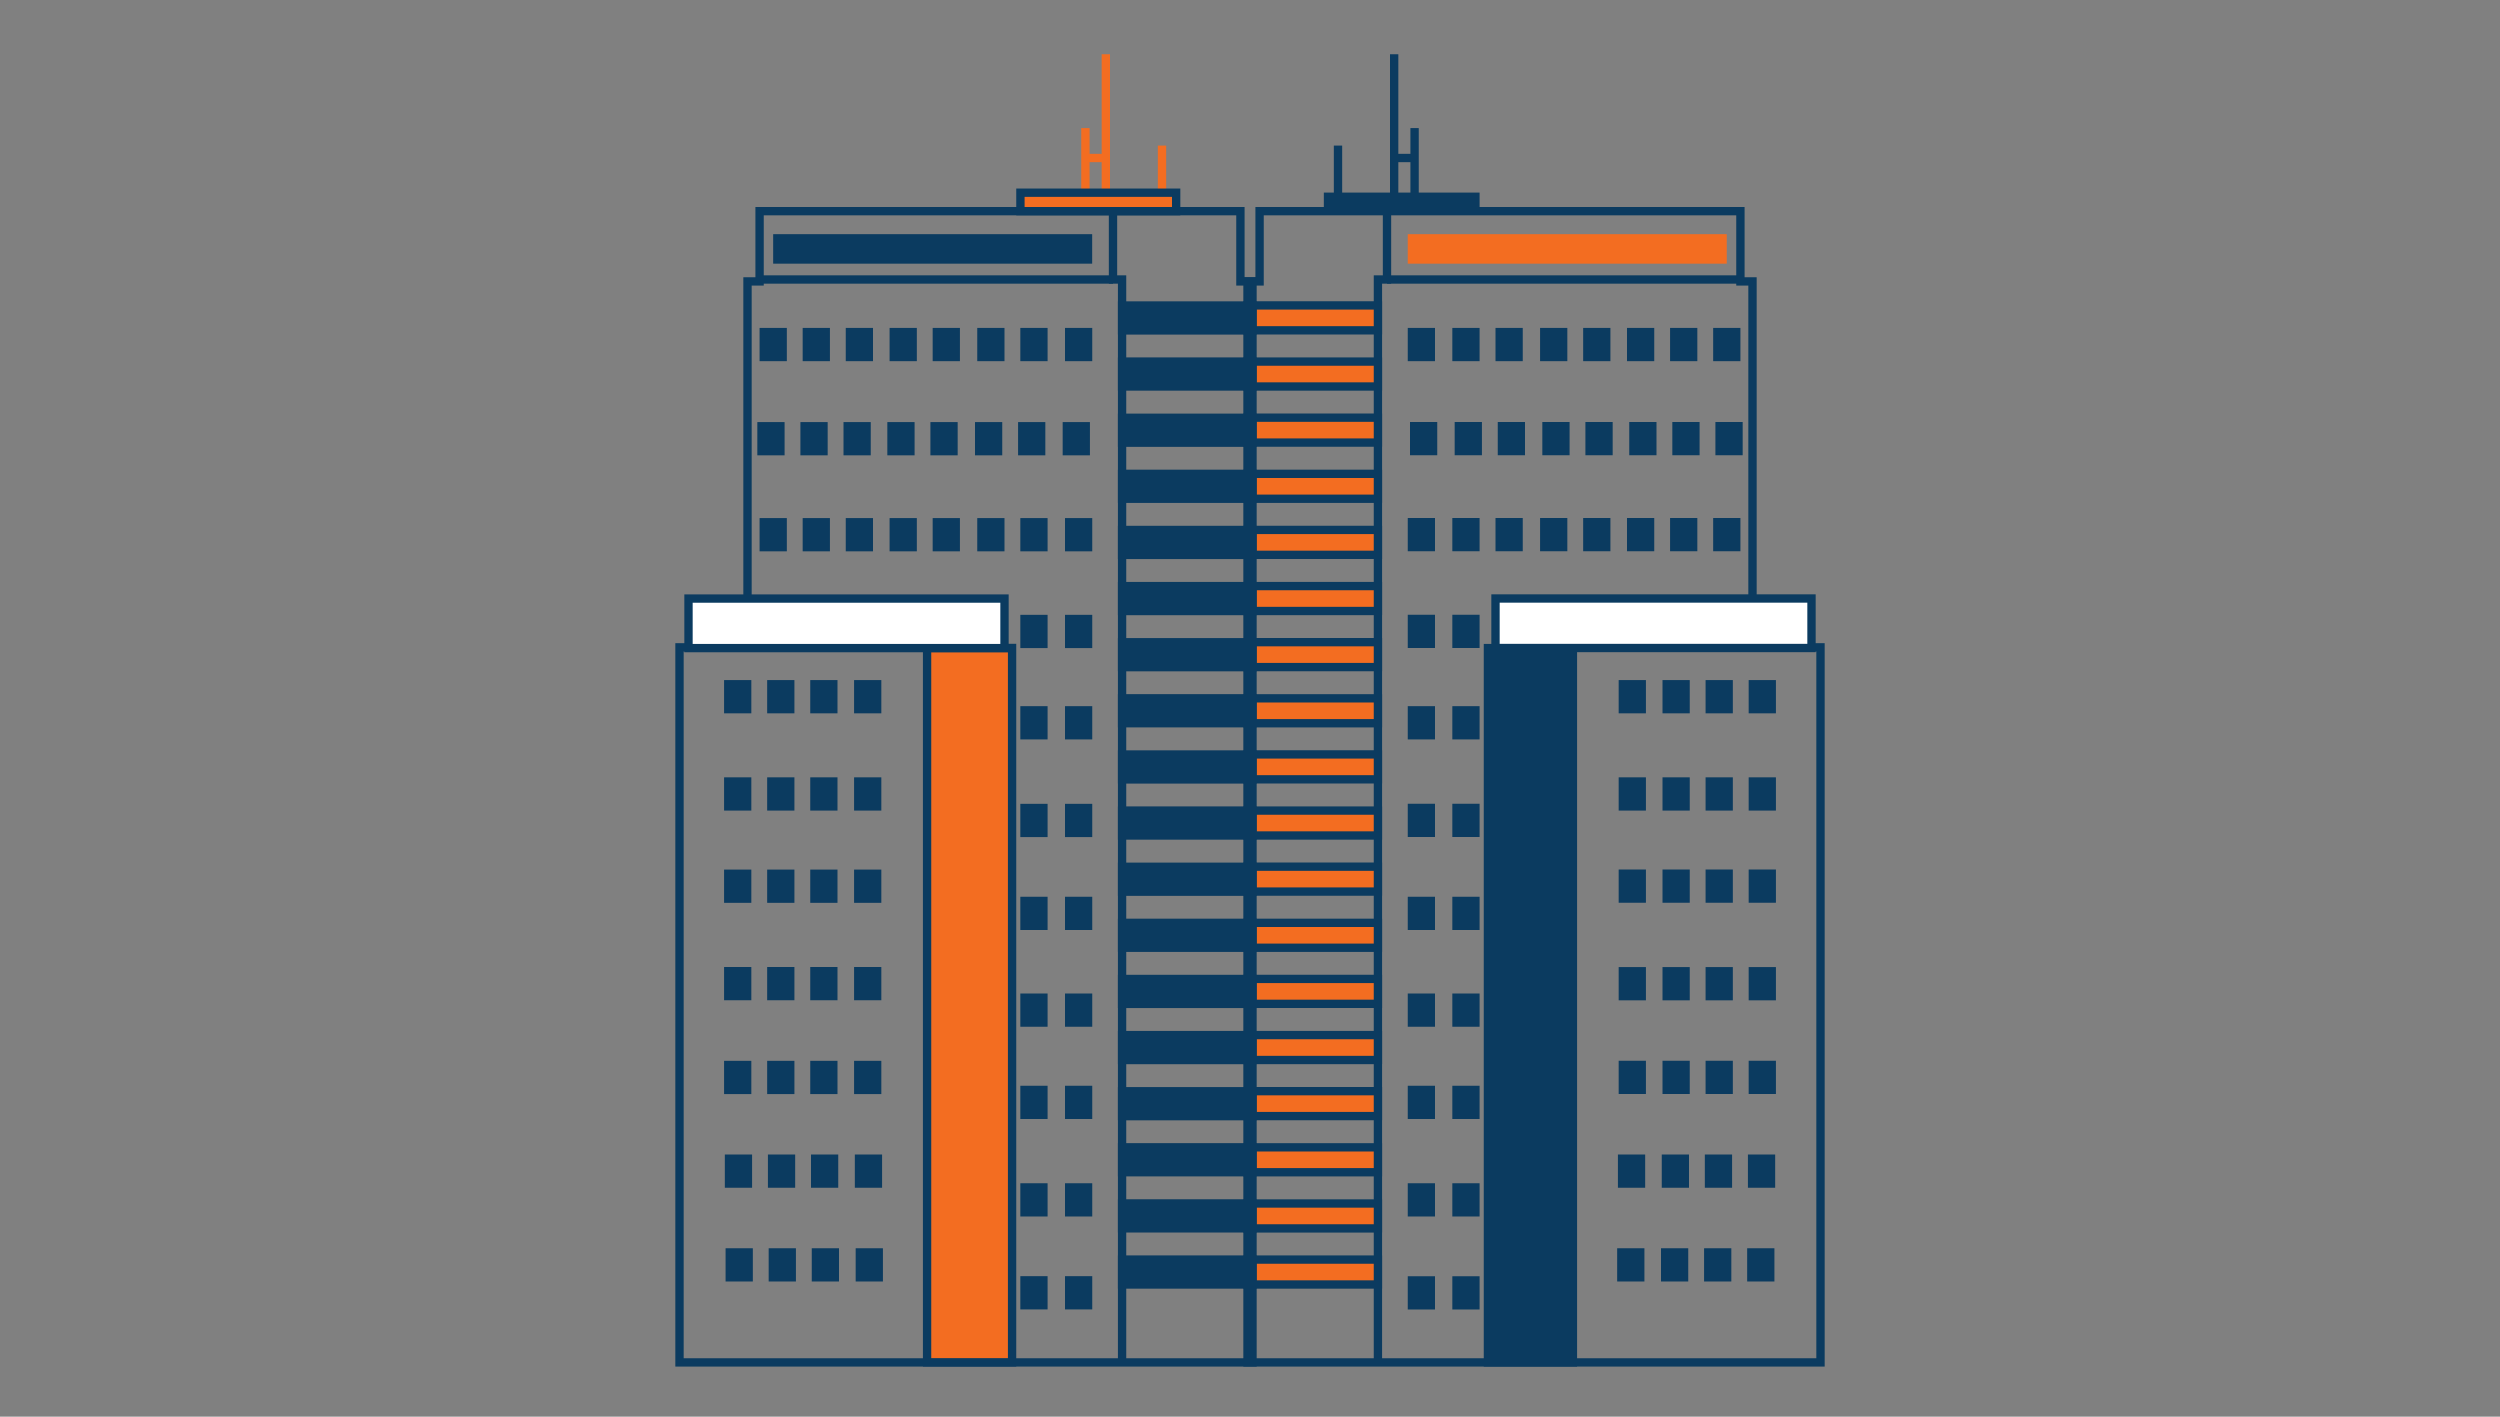 <?xml version="1.0" encoding="UTF-8"?>
<svg id="Layer_1" data-name="Layer 1" xmlns="http://www.w3.org/2000/svg" viewBox="0 0 300 170">
  <rect x="0" y="0" width="300" height="170" fill="#808080" stroke="none"/>
  <defs>
    <style>
      .cls-1, .cls-2, .cls-3, .cls-4, .cls-5 {
        stroke-miterlimit: 10;
      }

      .cls-1, .cls-2, .cls-4, .cls-5 {
        stroke: #0b3b60;
      }

      .cls-1, .cls-6 {
        fill: #0b3b60;
      }

      .cls-7, .cls-2 {
        fill: #f36d21;
      }

      .cls-7, .cls-6 {
        stroke-width: 0px;
      }

      .cls-3 {
        stroke: #f36d21;
      }

      .cls-3, .cls-5 {
        fill: none;
      }

      .cls-4 {
        fill: #fff;
      }
    </style>
  </defs>
  <polygon class="cls-5" points="151.15 25.34 151.15 33.77 149.7 33.77 149.7 163.49 218.46 163.49 218.46 77.68 210.3 77.68 210.3 33.77 208.85 33.77 208.85 25.34 151.15 25.34"/>
  <rect class="cls-1" x="178.55" y="77.77" width="10.2" height="85.72"/>
  <polyline class="cls-5" points="166.44 25.34 166.44 33.54 165.35 33.54 165.35 163.49"/>
  <line class="cls-5" x1="166.44" y1="33.54" x2="208.85" y2="33.54"/>
  <rect class="cls-6" x="158.86" y="23.11" width="18.69" height="2.22"/>
  <rect class="cls-7" x="168.93" y="28.1" width="38.28" height="3.54"/>
  <rect class="cls-6" x="168.93" y="39.35" width="3.27" height="3.99"/>
  <rect class="cls-6" x="174.28" y="39.35" width="3.27" height="3.99"/>
  <rect class="cls-6" x="179.46" y="39.35" width="3.27" height="3.99"/>
  <rect class="cls-6" x="184.81" y="39.35" width="3.27" height="3.99"/>
  <rect class="cls-6" x="189.98" y="39.35" width="3.27" height="3.99"/>
  <rect class="cls-6" x="195.24" y="39.35" width="3.27" height="3.99"/>
  <rect class="cls-6" x="200.41" y="39.35" width="3.27" height="3.99"/>
  <rect class="cls-6" x="205.58" y="39.35" width="3.27" height="3.99"/>
  <rect class="cls-6" x="169.2" y="50.64" width="3.27" height="3.99"/>
  <rect class="cls-6" x="174.56" y="50.64" width="3.27" height="3.99"/>
  <rect class="cls-6" x="179.73" y="50.64" width="3.27" height="3.99"/>
  <rect class="cls-6" x="185.08" y="50.64" width="3.27" height="3.99"/>
  <rect class="cls-6" x="190.25" y="50.64" width="3.27" height="3.99"/>
  <rect class="cls-6" x="195.51" y="50.64" width="3.27" height="3.99"/>
  <rect class="cls-6" x="200.68" y="50.64" width="3.27" height="3.99"/>
  <rect class="cls-6" x="205.85" y="50.64" width="3.27" height="3.99"/>
  <rect class="cls-6" x="168.93" y="62.16" width="3.27" height="3.99"/>
  <rect class="cls-6" x="174.28" y="62.16" width="3.27" height="3.99"/>
  <rect class="cls-6" x="179.46" y="62.16" width="3.27" height="3.99"/>
  <rect class="cls-6" x="184.81" y="62.16" width="3.27" height="3.99"/>
  <rect class="cls-6" x="189.98" y="62.16" width="3.27" height="3.99"/>
  <rect class="cls-6" x="195.24" y="62.16" width="3.27" height="3.99"/>
  <rect class="cls-6" x="200.41" y="62.16" width="3.27" height="3.99"/>
  <rect class="cls-6" x="205.58" y="62.16" width="3.27" height="3.99"/>
  <rect class="cls-6" x="168.93" y="73.77" width="3.27" height="3.99"/>
  <rect class="cls-6" x="174.28" y="73.77" width="3.27" height="3.99"/>
  <rect class="cls-6" x="168.93" y="84.74" width="3.27" height="3.99"/>
  <rect class="cls-6" x="174.28" y="84.74" width="3.27" height="3.99"/>
  <rect class="cls-6" x="168.93" y="96.45" width="3.27" height="3.99"/>
  <rect class="cls-6" x="174.28" y="96.45" width="3.27" height="3.99"/>
  <rect class="cls-6" x="168.93" y="107.61" width="3.27" height="3.99"/>
  <rect class="cls-6" x="174.28" y="107.61" width="3.27" height="3.99"/>
  <rect class="cls-6" x="168.93" y="119.22" width="3.27" height="3.99"/>
  <rect class="cls-6" x="174.28" y="119.22" width="3.27" height="3.99"/>
  <rect class="cls-6" x="168.93" y="130.29" width="3.27" height="3.99"/>
  <rect class="cls-6" x="174.28" y="130.29" width="3.27" height="3.99"/>
  <rect class="cls-6" x="168.93" y="141.99" width="3.27" height="3.99"/>
  <rect class="cls-6" x="174.28" y="141.99" width="3.27" height="3.99"/>
  <rect class="cls-6" x="168.93" y="153.15" width="3.27" height="3.99"/>
  <rect class="cls-6" x="174.28" y="153.15" width="3.27" height="3.99"/>
  <rect class="cls-6" x="194.24" y="81.61" width="3.27" height="3.99"/>
  <rect class="cls-6" x="199.5" y="81.61" width="3.27" height="3.99"/>
  <rect class="cls-6" x="204.67" y="81.61" width="3.27" height="3.99"/>
  <rect class="cls-6" x="209.84" y="81.61" width="3.27" height="3.99"/>
  <rect class="cls-6" x="194.24" y="93.28" width="3.27" height="3.99"/>
  <rect class="cls-6" x="199.5" y="93.28" width="3.27" height="3.99"/>
  <rect class="cls-6" x="204.67" y="93.28" width="3.27" height="3.99"/>
  <rect class="cls-6" x="209.84" y="93.28" width="3.27" height="3.99"/>
  <rect class="cls-6" x="194.24" y="104.34" width="3.27" height="3.99"/>
  <rect class="cls-6" x="199.5" y="104.34" width="3.27" height="3.99"/>
  <rect class="cls-6" x="204.67" y="104.34" width="3.27" height="3.99"/>
  <rect class="cls-6" x="209.84" y="104.34" width="3.27" height="3.99"/>
  <rect class="cls-6" x="194.24" y="116.05" width="3.27" height="3.99"/>
  <rect class="cls-6" x="199.5" y="116.05" width="3.27" height="3.99"/>
  <rect class="cls-6" x="204.67" y="116.05" width="3.27" height="3.99"/>
  <rect class="cls-6" x="209.84" y="116.05" width="3.27" height="3.99"/>
  <rect class="cls-6" x="194.24" y="127.29" width="3.27" height="3.99"/>
  <rect class="cls-6" x="199.5" y="127.29" width="3.27" height="3.99"/>
  <rect class="cls-6" x="204.67" y="127.29" width="3.27" height="3.99"/>
  <rect class="cls-6" x="209.84" y="127.29" width="3.27" height="3.99"/>
  <rect class="cls-6" x="194.15" y="138.54" width="3.27" height="3.99"/>
  <rect class="cls-6" x="199.41" y="138.54" width="3.27" height="3.99"/>
  <rect class="cls-6" x="204.58" y="138.54" width="3.27" height="3.99"/>
  <rect class="cls-6" x="209.75" y="138.54" width="3.27" height="3.99"/>
  <rect class="cls-6" x="194.06" y="149.79" width="3.27" height="3.99"/>
  <rect class="cls-6" x="199.32" y="149.79" width="3.27" height="3.99"/>
  <rect class="cls-6" x="204.49" y="149.79" width="3.27" height="3.99"/>
  <rect class="cls-6" x="209.66" y="149.79" width="3.27" height="3.99"/>
  <rect class="cls-4" x="179.46" y="71.82" width="37.92" height="5.94"/>
  <line class="cls-5" x1="160.56" y1="17.47" x2="160.56" y2="24.68"/>
  <line class="cls-5" x1="167.3" y1="6.51" x2="167.3" y2="24.22"/>
  <line class="cls-5" x1="169.75" y1="15.37" x2="169.75" y2="24.22"/>
  <line class="cls-5" x1="167.3" y1="18.96" x2="169.75" y2="18.96"/>
  <g>
    <rect class="cls-2" x="149.7" y="36.65" width="15.65" height="2.99"/>
    <rect class="cls-2" x="149.7" y="43.39" width="15.65" height="2.99"/>
    <rect class="cls-2" x="149.7" y="50.12" width="15.65" height="2.99"/>
    <rect class="cls-2" x="149.7" y="56.86" width="15.65" height="2.99"/>
    <rect class="cls-2" x="149.7" y="63.59" width="15.65" height="2.99"/>
    <rect class="cls-2" x="149.7" y="70.33" width="15.65" height="2.99"/>
  </g>
  <g>
    <rect class="cls-2" x="149.7" y="77.06" width="15.65" height="2.99"/>
    <rect class="cls-2" x="149.7" y="83.8" width="15.65" height="2.99"/>
    <rect class="cls-2" x="149.7" y="90.53" width="15.65" height="2.99"/>
    <rect class="cls-2" x="149.7" y="97.27" width="15.65" height="2.99"/>
    <rect class="cls-2" x="149.7" y="104" width="15.65" height="2.99"/>
    <rect class="cls-2" x="149.7" y="110.74" width="15.65" height="2.99"/>
  </g>
  <g>
    <rect class="cls-2" x="149.7" y="117.47" width="15.65" height="2.99"/>
    <rect class="cls-2" x="149.7" y="124.21" width="15.65" height="2.99"/>
    <rect class="cls-2" x="149.7" y="130.94" width="15.65" height="2.99"/>
    <rect class="cls-2" x="149.7" y="137.68" width="15.65" height="2.99"/>
    <rect class="cls-2" x="149.7" y="144.42" width="15.65" height="2.99"/>
    <rect class="cls-2" x="149.7" y="151.15" width="15.65" height="2.99"/>
  </g>
  <polygon class="cls-5" points="148.85 25.34 148.85 33.77 150.3 33.77 150.3 163.49 81.54 163.49 81.54 77.68 89.7 77.68 89.7 33.77 91.15 33.77 91.15 25.34 148.85 25.34"/>
  <rect class="cls-2" x="111.25" y="77.77" width="10.2" height="85.72" transform="translate(232.7 241.25) rotate(180)"/>
  <polyline class="cls-5" points="133.56 25.34 133.56 33.54 134.65 33.54 134.65 163.49"/>
  <line class="cls-5" x1="133.56" y1="33.54" x2="91.15" y2="33.54"/>
  <rect class="cls-6" x="92.79" y="28.1" width="38.28" height="3.54" transform="translate(223.85 59.74) rotate(180)"/>
  <rect class="cls-6" x="127.8" y="39.35" width="3.27" height="3.99" transform="translate(258.87 82.69) rotate(180)"/>
  <rect class="cls-6" x="122.45" y="39.35" width="3.27" height="3.99" transform="translate(248.16 82.69) rotate(180)"/>
  <rect class="cls-6" x="117.28" y="39.35" width="3.27" height="3.99" transform="translate(237.82 82.69) rotate(180)"/>
  <rect class="cls-6" x="111.93" y="39.35" width="3.27" height="3.99" transform="translate(227.12 82.69) rotate(180)"/>
  <rect class="cls-6" x="106.76" y="39.35" width="3.27" height="3.99" transform="translate(216.78 82.69) rotate(180)"/>
  <rect class="cls-6" x="101.5" y="39.35" width="3.27" height="3.99" transform="translate(206.26 82.69) rotate(180)"/>
  <rect class="cls-6" x="96.33" y="39.35" width="3.27" height="3.99" transform="translate(195.92 82.69) rotate(180)"/>
  <rect class="cls-6" x="91.15" y="39.35" width="3.27" height="3.99" transform="translate(185.57 82.69) rotate(180)"/>
  <rect class="cls-6" x="127.53" y="50.64" width="3.27" height="3.99" transform="translate(258.32 105.28) rotate(180)"/>
  <rect class="cls-6" x="122.18" y="50.64" width="3.27" height="3.99" transform="translate(247.62 105.28) rotate(180)"/>
  <rect class="cls-6" x="117.01" y="50.64" width="3.27" height="3.99" transform="translate(237.28 105.28) rotate(180)"/>
  <rect class="cls-6" x="111.66" y="50.64" width="3.27" height="3.99" transform="translate(226.58 105.28) rotate(180)"/>
  <rect class="cls-6" x="106.48" y="50.64" width="3.27" height="3.99" transform="translate(216.23 105.28) rotate(180)"/>
  <rect class="cls-6" x="101.22" y="50.64" width="3.27" height="3.99" transform="translate(205.71 105.28) rotate(180)"/>
  <rect class="cls-6" x="96.05" y="50.64" width="3.27" height="3.99" transform="translate(195.37 105.28) rotate(180)"/>
  <rect class="cls-6" x="90.88" y="50.64" width="3.27" height="3.99" transform="translate(185.03 105.28) rotate(180)"/>
  <rect class="cls-6" x="127.8" y="62.16" width="3.27" height="3.99" transform="translate(258.87 128.32) rotate(180)"/>
  <rect class="cls-6" x="122.45" y="62.16" width="3.27" height="3.99" transform="translate(248.16 128.32) rotate(180)"/>
  <rect class="cls-6" x="117.28" y="62.16" width="3.27" height="3.99" transform="translate(237.82 128.32) rotate(180)"/>
  <rect class="cls-6" x="111.93" y="62.16" width="3.27" height="3.99" transform="translate(227.12 128.32) rotate(180)"/>
  <rect class="cls-6" x="106.76" y="62.16" width="3.27" height="3.99" transform="translate(216.78 128.32) rotate(180)"/>
  <rect class="cls-6" x="101.5" y="62.16" width="3.27" height="3.99" transform="translate(206.26 128.32) rotate(180)"/>
  <rect class="cls-6" x="96.33" y="62.16" width="3.27" height="3.99" transform="translate(195.92 128.32) rotate(180)"/>
  <rect class="cls-6" x="91.15" y="62.16" width="3.27" height="3.99" transform="translate(185.57 128.32) rotate(180)"/>
  <rect class="cls-6" x="127.8" y="73.77" width="3.27" height="3.99" transform="translate(258.87 151.54) rotate(180)"/>
  <rect class="cls-6" x="122.45" y="73.77" width="3.27" height="3.99" transform="translate(248.16 151.54) rotate(180)"/>
  <rect class="cls-6" x="127.8" y="84.74" width="3.27" height="3.99" transform="translate(258.87 173.47) rotate(180)"/>
  <rect class="cls-6" x="122.45" y="84.74" width="3.27" height="3.99" transform="translate(248.16 173.47) rotate(180)"/>
  <rect class="cls-6" x="127.8" y="96.45" width="3.27" height="3.99" transform="translate(258.87 196.9) rotate(180)"/>
  <rect class="cls-6" x="122.45" y="96.45" width="3.27" height="3.99" transform="translate(248.16 196.9) rotate(180)"/>
  <rect class="cls-6" x="127.8" y="107.61" width="3.27" height="3.99" transform="translate(258.87 219.21) rotate(180)"/>
  <rect class="cls-6" x="122.45" y="107.61" width="3.27" height="3.99" transform="translate(248.16 219.21) rotate(180)"/>
  <rect class="cls-6" x="127.8" y="119.22" width="3.27" height="3.99" transform="translate(258.87 242.43) rotate(180)"/>
  <rect class="cls-6" x="122.45" y="119.22" width="3.27" height="3.99" transform="translate(248.16 242.43) rotate(180)"/>
  <rect class="cls-6" x="127.8" y="130.29" width="3.27" height="3.99" transform="translate(258.87 264.57) rotate(180)"/>
  <rect class="cls-6" x="122.45" y="130.29" width="3.27" height="3.99" transform="translate(248.16 264.57) rotate(180)"/>
  <rect class="cls-6" x="127.8" y="141.99" width="3.27" height="3.99" transform="translate(258.87 287.97) rotate(180)"/>
  <rect class="cls-6" x="122.45" y="141.99" width="3.27" height="3.99" transform="translate(248.16 287.97) rotate(180)"/>
  <rect class="cls-6" x="127.8" y="153.15" width="3.27" height="3.99" transform="translate(258.87 310.28) rotate(180)"/>
  <rect class="cls-6" x="122.45" y="153.15" width="3.27" height="3.99" transform="translate(248.16 310.28) rotate(180)"/>
  <rect class="cls-6" x="102.49" y="81.61" width="3.27" height="3.99" transform="translate(208.25 167.21) rotate(180)"/>
  <rect class="cls-6" x="97.23" y="81.61" width="3.27" height="3.99" transform="translate(197.73 167.21) rotate(180)"/>
  <rect class="cls-6" x="92.06" y="81.61" width="3.27" height="3.99" transform="translate(187.39 167.21) rotate(180)"/>
  <rect class="cls-6" x="86.89" y="81.61" width="3.27" height="3.99" transform="translate(177.05 167.21) rotate(180)"/>
  <rect class="cls-6" x="102.49" y="93.28" width="3.27" height="3.99" transform="translate(208.25 190.55) rotate(180)"/>
  <rect class="cls-6" x="97.23" y="93.28" width="3.27" height="3.99" transform="translate(197.73 190.55) rotate(180)"/>
  <rect class="cls-6" x="92.06" y="93.28" width="3.27" height="3.99" transform="translate(187.39 190.55) rotate(180)"/>
  <rect class="cls-6" x="86.89" y="93.28" width="3.27" height="3.99" transform="translate(177.05 190.55) rotate(180)"/>
  <rect class="cls-6" x="102.49" y="104.34" width="3.27" height="3.99" transform="translate(208.25 212.68) rotate(180)"/>
  <rect class="cls-6" x="97.23" y="104.34" width="3.27" height="3.99" transform="translate(197.73 212.68) rotate(180)"/>
  <rect class="cls-6" x="92.06" y="104.34" width="3.27" height="3.99" transform="translate(187.39 212.68) rotate(180)"/>
  <rect class="cls-6" x="86.89" y="104.34" width="3.27" height="3.99" transform="translate(177.05 212.68) rotate(180)"/>
  <rect class="cls-6" x="102.49" y="116.05" width="3.27" height="3.99" transform="translate(208.25 236.08) rotate(180)"/>
  <rect class="cls-6" x="97.23" y="116.05" width="3.27" height="3.99" transform="translate(197.73 236.08) rotate(180)"/>
  <rect class="cls-6" x="92.06" y="116.05" width="3.27" height="3.99" transform="translate(187.39 236.08) rotate(180)"/>
  <rect class="cls-6" x="86.89" y="116.05" width="3.27" height="3.99" transform="translate(177.05 236.08) rotate(180)"/>
  <rect class="cls-6" x="102.49" y="127.29" width="3.27" height="3.99" transform="translate(208.25 258.58) rotate(180)"/>
  <rect class="cls-6" x="97.23" y="127.29" width="3.27" height="3.99" transform="translate(197.73 258.58) rotate(180)"/>
  <rect class="cls-6" x="92.06" y="127.29" width="3.27" height="3.99" transform="translate(187.39 258.58) rotate(180)"/>
  <rect class="cls-6" x="86.89" y="127.29" width="3.27" height="3.99" transform="translate(177.05 258.58) rotate(180)"/>
  <rect class="cls-6" x="102.58" y="138.54" width="3.27" height="3.99" transform="translate(208.43 281.07) rotate(180)"/>
  <rect class="cls-6" x="97.32" y="138.54" width="3.27" height="3.99" transform="translate(197.91 281.07) rotate(180)"/>
  <rect class="cls-6" x="92.15" y="138.54" width="3.27" height="3.99" transform="translate(187.57 281.07) rotate(180)"/>
  <rect class="cls-6" x="86.98" y="138.54" width="3.27" height="3.99" transform="translate(177.23 281.07) rotate(180)"/>
  <rect class="cls-6" x="102.67" y="149.79" width="3.27" height="3.99" transform="translate(208.62 303.57) rotate(180)"/>
  <rect class="cls-6" x="97.41" y="149.79" width="3.27" height="3.99" transform="translate(198.09 303.57) rotate(180)"/>
  <rect class="cls-6" x="92.24" y="149.79" width="3.27" height="3.99" transform="translate(187.75 303.57) rotate(180)"/>
  <rect class="cls-6" x="87.07" y="149.79" width="3.27" height="3.99" transform="translate(177.41 303.57) rotate(180)"/>
  <rect class="cls-4" x="82.63" y="71.82" width="37.92" height="5.94" transform="translate(203.17 149.59) rotate(180)"/>
  <line class="cls-3" x1="139.44" y1="17.47" x2="139.44" y2="24.68"/>
  <line class="cls-3" x1="132.7" y1="6.51" x2="132.7" y2="24.22"/>
  <line class="cls-3" x1="130.25" y1="15.37" x2="130.25" y2="24.22"/>
  <line class="cls-3" x1="132.7" y1="18.96" x2="130.25" y2="18.96"/>
  <g>
    <rect class="cls-1" x="134.65" y="36.65" width="15.65" height="2.99" transform="translate(284.95 76.3) rotate(180)"/>
    <rect class="cls-1" x="134.65" y="43.39" width="15.65" height="2.99" transform="translate(284.95 89.77) rotate(180)"/>
    <rect class="cls-1" x="134.65" y="50.12" width="15.65" height="2.99" transform="translate(284.95 103.24) rotate(180)"/>
    <rect class="cls-1" x="134.65" y="56.86" width="15.65" height="2.99" transform="translate(284.95 116.71) rotate(180)"/>
    <rect class="cls-1" x="134.65" y="63.59" width="15.65" height="2.99" transform="translate(284.95 130.18) rotate(180)"/>
    <rect class="cls-1" x="134.65" y="70.33" width="15.65" height="2.99" transform="translate(284.95 143.65) rotate(180)"/>
  </g>
  <g>
    <rect class="cls-1" x="134.65" y="77.06" width="15.65" height="2.99" transform="translate(284.95 157.12) rotate(180)"/>
    <rect class="cls-1" x="134.65" y="83.8" width="15.65" height="2.99" transform="translate(284.95 170.59) rotate(180)"/>
    <rect class="cls-1" x="134.65" y="90.53" width="15.65" height="2.99" transform="translate(284.95 184.06) rotate(180)"/>
    <rect class="cls-1" x="134.65" y="97.27" width="15.65" height="2.99" transform="translate(284.95 197.53) rotate(180)"/>
    <rect class="cls-1" x="134.65" y="104" width="15.65" height="2.99" transform="translate(284.95 211) rotate(180)"/>
    <rect class="cls-1" x="134.65" y="110.74" width="15.65" height="2.99" transform="translate(284.95 224.47) rotate(180)"/>
  </g>
  <g>
    <rect class="cls-1" x="134.65" y="117.47" width="15.65" height="2.99" transform="translate(284.95 237.94) rotate(180)"/>
    <rect class="cls-1" x="134.65" y="124.21" width="15.65" height="2.99" transform="translate(284.95 251.41) rotate(180)"/>
    <rect class="cls-1" x="134.65" y="130.94" width="15.65" height="2.99" transform="translate(284.95 264.88) rotate(180)"/>
    <rect class="cls-1" x="134.65" y="137.68" width="15.65" height="2.99" transform="translate(284.95 278.35) rotate(180)"/>
    <rect class="cls-1" x="134.65" y="144.42" width="15.65" height="2.99" transform="translate(284.95 291.82) rotate(180)"/>
    <rect class="cls-1" x="134.65" y="151.15" width="15.65" height="2.99" transform="translate(284.95 305.29) rotate(180)"/>
  </g>
  <rect class="cls-2" x="122.45" y="23.11" width="18.69" height="2.22" transform="translate(263.59 48.45) rotate(180)"/>
</svg>